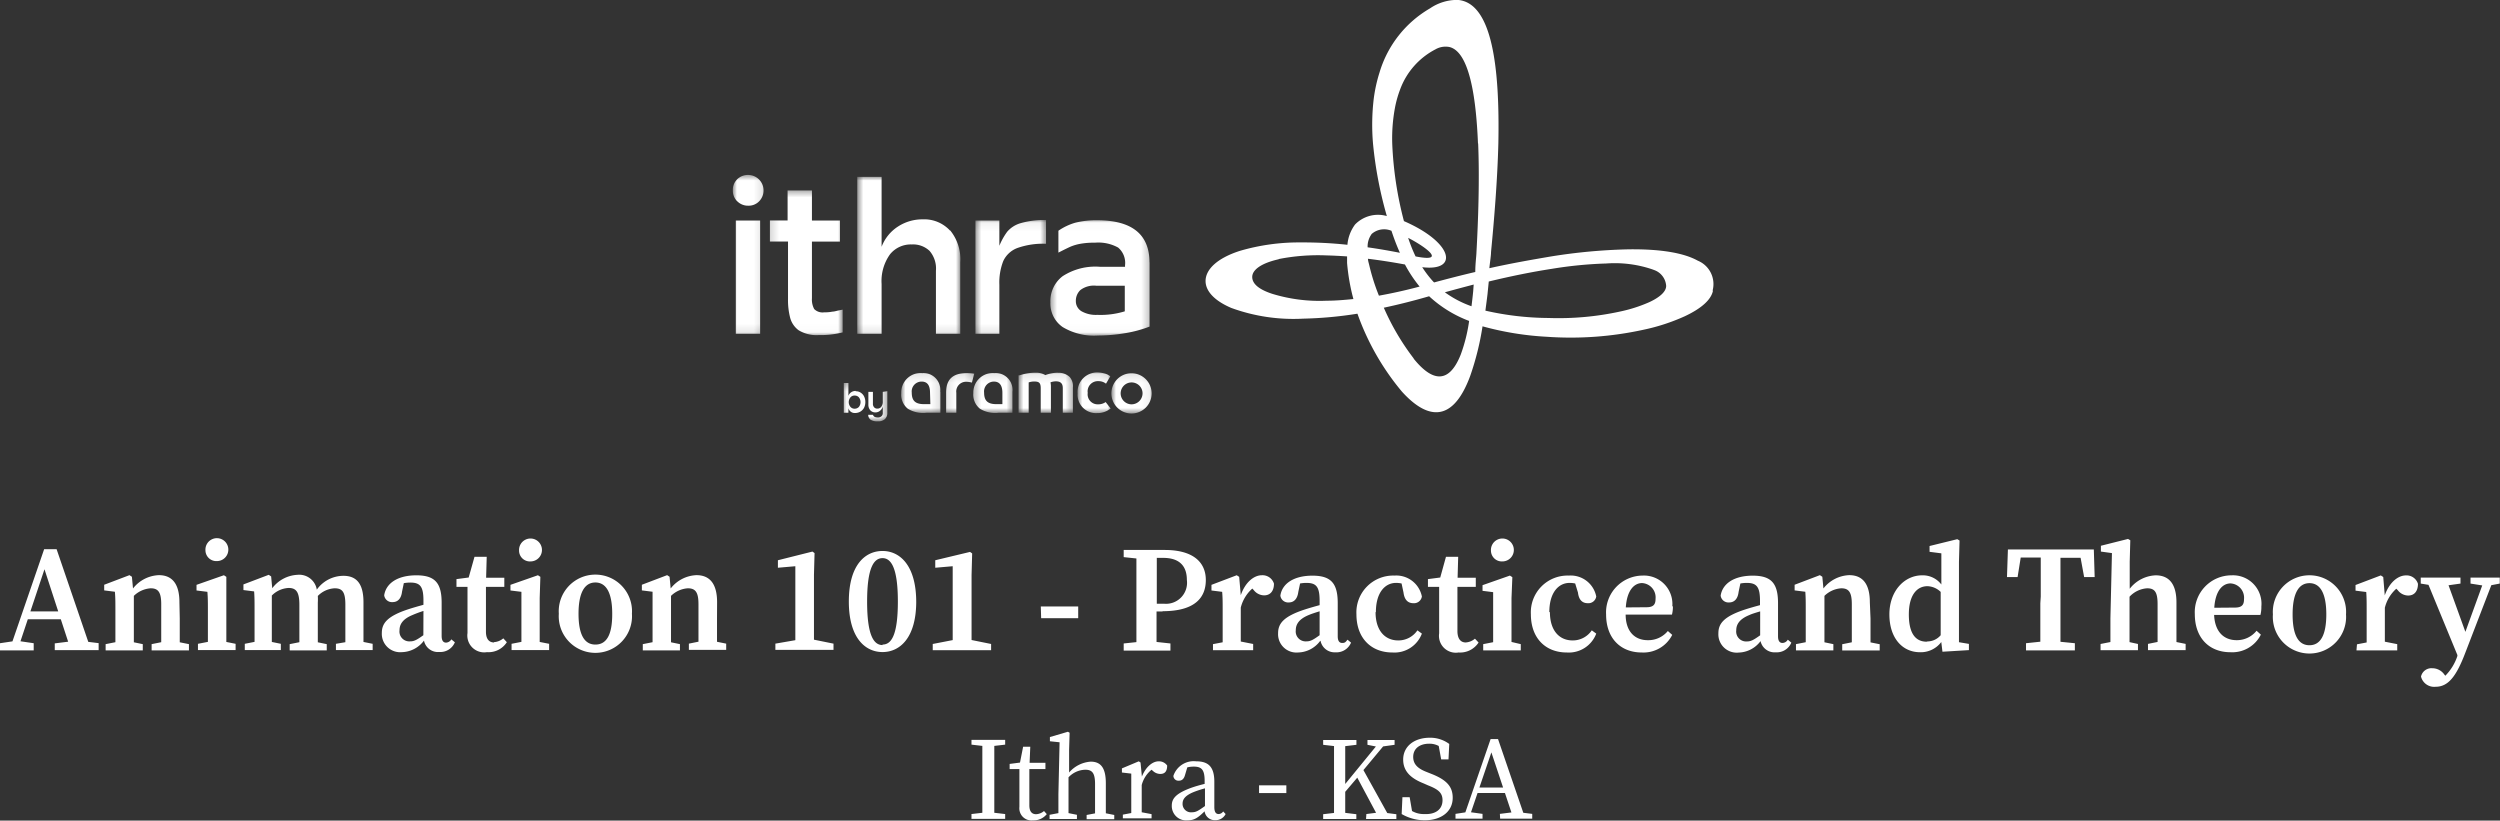 <svg xmlns="http://www.w3.org/2000/svg" xmlns:xlink="http://www.w3.org/1999/xlink" viewBox="0 0 296.79 97.42"><rect x="0" y="0" width="296.79" height="97.42" fill="#333333" stroke="none"/><defs><style>.cls-1{isolation:isolate;}.cls-2{clip-path:url(#clip-path);}.cls-3{fill:none;}.cls-17,.cls-4{fill:#fff;}.cls-5{clip-path:url(#clip-path-2);}.cls-6{clip-path:url(#clip-path-3);}.cls-7{clip-path:url(#clip-path-4);}.cls-8{clip-path:url(#clip-path-5);}.cls-9{clip-path:url(#clip-path-6);}.cls-10{clip-path:url(#clip-path-7);}.cls-11{clip-path:url(#clip-path-8);}.cls-12{clip-path:url(#clip-path-9);}.cls-13{clip-path:url(#clip-path-10);}.cls-14{clip-path:url(#clip-path-11);}.cls-15{clip-path:url(#clip-path-12);}.cls-16{clip-path:url(#clip-path-13);}.cls-17{fill-rule:evenodd;}.cls-18{mask:url(#mask);}.cls-19{clip-path:url(#clip-path-14);}.cls-20{mask:url(#mask-2);}.cls-21{clip-path:url(#clip-path-15);}.cls-22{mask:url(#mask-3);}.cls-23{clip-path:url(#clip-path-16);}.cls-24{mask:url(#mask-4);}.cls-25{clip-path:url(#clip-path-17);}.cls-26{mask:url(#mask-5);}.cls-27{clip-path:url(#clip-path-18);}.cls-28{mask:url(#mask-6);}.cls-29{clip-path:url(#clip-path-19);}.cls-30{mask:url(#mask-7);}.cls-31{clip-path:url(#clip-path-20);}.cls-32{mask:url(#mask-8);}.cls-33{clip-path:url(#clip-path-21);}.cls-34{mask:url(#mask-9);}.cls-35{clip-path:url(#clip-path-22);}.cls-36{mask:url(#mask-10);}.cls-37{clip-path:url(#clip-path-23);}.cls-38{mask:url(#mask-11);}.cls-39{clip-path:url(#clip-path-24);}.cls-40{mask:url(#mask-12);}.cls-41{clip-path:url(#clip-path-25);}</style><clipPath id="clip-path"><rect class="cls-3" x="86.99" y="20.76" width="3.65" height="18.86"/></clipPath><clipPath id="clip-path-2"><rect class="cls-3" x="91.4" y="22.61" width="8.64" height="17.18"/></clipPath><clipPath id="clip-path-3"><rect class="cls-3" x="115.58" y="44.27" width="4.65" height="4.71"/></clipPath><clipPath id="clip-path-4"><rect class="cls-3" x="107.01" y="44.27" width="4.63" height="4.71"/></clipPath><clipPath id="clip-path-5"><rect class="cls-3" x="101.82" y="20.97" width="12.19" height="18.65"/></clipPath><clipPath id="clip-path-6"><rect class="cls-3" x="115.8" y="26.18" width="8.38" height="13.44"/></clipPath><clipPath id="clip-path-7"><rect class="cls-3" x="124.7" y="26.07" width="11.77" height="13.71"/></clipPath><clipPath id="clip-path-8"><rect class="cls-3" x="100.17" y="45.46" width="5.17" height="4.53"/></clipPath><clipPath id="clip-path-9"><rect class="cls-3" x="131.96" y="44.3" width="4.77" height="4.78"/></clipPath><clipPath id="clip-path-10"><rect class="cls-3" x="120.92" y="44.24" width="6.45" height="4.74"/></clipPath><clipPath id="clip-path-11"><rect class="cls-3" x="127.93" y="44.25" width="3.92" height="4.83"/></clipPath><clipPath id="clip-path-12"><rect class="cls-3" x="127.93" y="44.25" width="3.92" height="4.87"/></clipPath><clipPath id="clip-path-13"><rect class="cls-3" x="112.31" y="44.28" width="3.36" height="4.7"/></clipPath><mask id="mask" x="86.99" y="-0.06" width="116.7" height="50.63" maskUnits="userSpaceOnUse"><rect x="86.99" y="20.77" width="3.65" height="18.86"/><g class="cls-1"><g class="cls-2"><rect class="cls-4" x="86.99" y="-0.06" width="116.7" height="50.63"/></g></g></mask><clipPath id="clip-path-14"><rect class="cls-3" x="86.99" y="20.76" width="3.65" height="18.86"/></clipPath><mask id="mask-2" x="86.99" y="-0.06" width="116.7" height="50.63" maskUnits="userSpaceOnUse"><rect x="91.4" y="22.61" width="8.64" height="17.18"/><g class="cls-1"><g class="cls-5"><rect class="cls-4" x="86.99" y="-0.06" width="116.7" height="50.63"/></g></g></mask><clipPath id="clip-path-15"><rect class="cls-3" x="91.4" y="22.61" width="8.64" height="17.18"/></clipPath><mask id="mask-3" x="86.99" y="-0.06" width="116.7" height="50.63" maskUnits="userSpaceOnUse"><rect x="101.82" y="20.98" width="12.19" height="18.65"/><g class="cls-1"><g class="cls-8"><rect class="cls-4" x="86.99" y="-0.06" width="116.7" height="50.63"/></g></g></mask><clipPath id="clip-path-16"><rect class="cls-3" x="101.82" y="20.97" width="12.19" height="18.65"/></clipPath><mask id="mask-4" x="86.99" y="-0.06" width="116.7" height="50.63" maskUnits="userSpaceOnUse"><rect x="115.8" y="26.18" width="8.38" height="13.45"/><g class="cls-1"><g class="cls-9"><rect class="cls-4" x="86.99" y="-0.06" width="116.7" height="50.63"/></g></g></mask><clipPath id="clip-path-17"><rect class="cls-3" x="115.8" y="26.18" width="8.38" height="13.44"/></clipPath><mask id="mask-5" x="86.99" y="-0.06" width="116.7" height="50.63" maskUnits="userSpaceOnUse"><rect x="124.7" y="26.07" width="11.77" height="13.71"/><g class="cls-1"><g class="cls-10"><rect class="cls-4" x="86.99" y="-0.06" width="116.7" height="50.63"/></g></g></mask><clipPath id="clip-path-18"><rect class="cls-3" x="124.7" y="26.07" width="11.77" height="13.71"/></clipPath><mask id="mask-6" x="86.99" y="-0.06" width="116.7" height="50.63" maskUnits="userSpaceOnUse"><rect x="100.17" y="45.47" width="5.17" height="4.53"/><g class="cls-1"><g class="cls-11"><rect class="cls-4" x="86.99" y="-0.06" width="116.7" height="50.63"/></g></g></mask><clipPath id="clip-path-19"><rect class="cls-3" x="100.17" y="45.46" width="5.17" height="4.53"/></clipPath><mask id="mask-7" x="86.99" y="-0.06" width="116.7" height="50.63" maskUnits="userSpaceOnUse"><rect x="131.96" y="44.3" width="4.77" height="4.78"/><g class="cls-1"><g class="cls-12"><rect class="cls-4" x="86.99" y="-0.06" width="116.7" height="50.63"/></g></g></mask><clipPath id="clip-path-20"><rect class="cls-3" x="131.96" y="44.3" width="4.77" height="4.78"/></clipPath><mask id="mask-8" x="86.99" y="-0.06" width="116.7" height="50.63" maskUnits="userSpaceOnUse"><rect x="120.92" y="44.25" width="6.45" height="4.74"/><g class="cls-1"><g class="cls-13"><rect class="cls-4" x="86.99" y="-0.06" width="116.7" height="50.63"/></g></g></mask><clipPath id="clip-path-21"><rect class="cls-3" x="120.92" y="44.24" width="6.45" height="4.74"/></clipPath><mask id="mask-9" x="86.99" y="-0.06" width="116.7" height="50.63" maskUnits="userSpaceOnUse"><g class="cls-14"><rect x="127.93" y="44.26" width="3.92" height="4.86"/><g class="cls-1"><g class="cls-15"><rect class="cls-4" x="86.99" y="-0.06" width="116.7" height="50.63"/></g></g></g></mask><clipPath id="clip-path-22"><rect class="cls-3" x="127.93" y="44.25" width="3.92" height="4.83"/></clipPath><mask id="mask-10" x="86.99" y="-0.06" width="116.7" height="50.63" maskUnits="userSpaceOnUse"><rect x="112.31" y="44.29" width="3.36" height="4.7"/><g class="cls-1"><g class="cls-16"><rect class="cls-4" x="86.99" y="-0.06" width="116.7" height="50.63"/></g></g></mask><clipPath id="clip-path-23"><rect class="cls-3" x="112.31" y="44.28" width="3.36" height="4.7"/></clipPath><mask id="mask-11" x="86.99" y="-0.06" width="116.7" height="50.63" maskUnits="userSpaceOnUse"><rect x="115.58" y="44.27" width="4.65" height="4.71"/><g class="cls-1"><g class="cls-6"><rect class="cls-4" x="86.99" y="-0.06" width="116.7" height="50.63"/></g></g></mask><clipPath id="clip-path-24"><rect class="cls-3" x="115.58" y="44.27" width="4.65" height="4.71"/></clipPath><mask id="mask-12" x="86.99" y="-0.06" width="116.7" height="50.63" maskUnits="userSpaceOnUse"><rect x="107.01" y="44.27" width="4.63" height="4.71"/><g class="cls-1"><g class="cls-7"><rect class="cls-4" x="86.99" y="-0.06" width="116.7" height="50.63"/></g></g></mask><clipPath id="clip-path-25"><rect class="cls-3" x="107.01" y="44.27" width="4.63" height="4.71"/></clipPath></defs><g id="Layer_2" data-name="Layer 2"><g id="Layer_1-2" data-name="Layer 1"><path class="cls-4" d="M6.5,76.38l1.59-.2-.87-2.66H3.3l-.87,2.61L4,76.36v.85H0v-.85l1.48-.22L5.24,65.2H6.72l3.76,11,1.23.15v.83H6.5Zm-2.89-3.8h3.3l-1.63-5Zm17.73.85,0,2.82,1.09.22v.74H18v-.74l1.14-.23,0-2.81V71.72c0-1.41-.36-1.88-1.25-1.88a3.17,3.17,0,0,0-2,.9v2.69l0,2.82,1.06.22v.74H12.54v-.74l1.16-.23,0-2.81v-1c0-1,0-1.46-.06-2.18l-1.27-.16v-.67l3-1.14.29.19.13,1.39a4.1,4.1,0,0,1,3.07-1.58c1.55,0,2.44,1,2.44,3.21Zm6.63,3v.74H23.5v-.74l1.18-.23,0-2.81v-.86c0-1,0-1.55-.06-2.27l-1.29-.16v-.67l3.25-1.14.29.19,0,2.52v2.39l0,2.82Zm-3.58-11.1a1.36,1.36,0,1,1,1.36,1.28A1.29,1.29,0,0,1,24.39,65.37Zm18.76,6.12v1.94l0,2.82,1.09.22v.74H39.88v-.74L41,76.24l0-2.81V71.78c0-1.52-.37-1.94-1.27-1.94a3,3,0,0,0-2,.91,6.52,6.52,0,0,1,0,.79v1.89l0,2.82,1.06.22v.74h-4.4v-.74l1.15-.23,0-2.81V71.8c0-1.46-.34-2-1.27-2a3,3,0,0,0-2,.9v2.69l0,2.82,1.07.22v.74H29.06v-.74l1.16-.23,0-2.81v-1c0-1,0-1.46-.05-2.18l-1.27-.16v-.67l3-1.14.29.19.13,1.4a4,4,0,0,1,3-1.59h0A2.11,2.11,0,0,1,37.61,70a3.89,3.89,0,0,1,3.09-1.64C42.33,68.33,43.15,69.3,43.15,71.49Zm7.19,4.59a3.37,3.37,0,0,1-2.62,1.38,2.18,2.18,0,0,1-2.39-2.28h0c0-1.14.63-2,3.23-2.84.46-.15,1.09-.33,1.71-.5v-.51c0-1.68-.4-2.13-1.57-2.13a4.38,4.38,0,0,0-.76.07l-.21,1c-.1.86-.53,1.25-1.12,1.25a.93.93,0,0,1-1-.81c.22-1.44,1.61-2.37,3.82-2.37s3,.91,3,3.26v3.93c0,.57.2.8.53.8a.76.76,0,0,0,.62-.39l.42.35a1.86,1.86,0,0,1-1.85,1.15A1.69,1.69,0,0,1,50.34,76.08Zm-.07-3.51A12.79,12.79,0,0,0,49,73c-1.21.49-1.57,1.13-1.57,1.82a1.17,1.17,0,0,0,1.26,1.32c.47,0,.79-.17,1.57-.73Zm8.38,3.7a1.85,1.85,0,0,0,1.1-.45l.42.46a2.58,2.58,0,0,1-2.36,1.18,2,2,0,0,1-2.31-2.27c0-.53,0-1,0-1.67V69.67H54.19v-.92l1.45-.19.69-2.46h1.45l-.07,2.49h2.16v1.08H57.69V75C57.69,75.88,58.08,76.27,58.65,76.27Zm6.54.2v.74H60.73v-.74l1.17-.23,0-2.81v-.86c0-1,0-1.55,0-2.27l-1.3-.16v-.67l3.26-1.14.29.19L64.07,71v2.39l0,2.82Zm-3.57-11.1A1.36,1.36,0,1,1,63,66.65,1.29,1.29,0,0,1,61.62,65.37Zm4.72,7.53a4.35,4.35,0,1,1,8.68,0,4.35,4.35,0,1,1-8.68,0Zm6.34,0c0-2.49-.72-3.71-2-3.71s-2,1.22-2,3.71.7,3.66,2,3.66S72.68,75.41,72.68,72.92Zm12.44.51,0,2.82,1.09.22v.74H81.78v-.74l1.14-.23,0-2.81V71.72c0-1.41-.36-1.88-1.26-1.88a3.15,3.15,0,0,0-2,.9v2.69l0,2.82,1.06.22v.74H76.31v-.74l1.16-.23,0-2.81v-1c0-1,0-1.46,0-2.18l-1.27-.16v-.67l3-1.14.29.19.13,1.39a4.08,4.08,0,0,1,3.06-1.58c1.56,0,2.45,1,2.45,3.21Zm11.33-7.89.25.18-.07,2.57v5.14l0,2.57,2.32.47v.74H92.05v-.74L94.42,76l0-2.58V67.22l-2.07.18v-.89Zm12.32,5.93c0,4.31-1.94,6-4,6s-4-1.68-4-6,1.92-6,4-6S108.77,67.15,108.77,71.47Zm-4,5.11c1,0,1.82-1,1.82-5.11s-.85-5.15-1.82-5.15-1.83,1-1.83,5.15S103.78,76.58,104.78,76.58Zm10.39-11,.25.18-.07,2.57v5.14l0,2.57,2.32.47v.74h-6.93v-.74l2.37-.46,0-2.58V67.22l-2.07.18v-.89ZM123.56,72H128v1.39h-4.4Zm14.47.59h-.73l0,3.62,1.65.18v.85h-5.55v-.85l1.51-.16c0-1.5,0-3,0-4.58v-.78c0-1.51,0-3,0-4.57l-1.51-.16v-.85h4.87c3.37,0,4.88,1.45,4.88,3.57S141.82,72.56,138,72.56Zm.14-.92a2.5,2.5,0,0,0,2.73-2.82c0-1.7-.93-2.62-2.8-2.62h-.77c0,1.52,0,3.07,0,4.64v.8ZM144,76.47l1.15-.22,0-2.82v-1c0-1,0-1.45-.06-2.17l-1.27-.16v-.67l3-1.14.29.19.19,2.18c.53-1.54,1.56-2.37,2.51-2.37a1.42,1.42,0,0,1,1.43,1c0,.89-.45,1.39-1.17,1.39a1.59,1.59,0,0,1-1.24-.64l-.16-.17a4.47,4.47,0,0,0-1.37,2.26v1.28l0,2.75,1.47.29v.74H144Zm12.73-.39a3.35,3.35,0,0,1-2.62,1.38,2.18,2.18,0,0,1-2.38-2.28h0c0-1.14.62-2,3.22-2.84.46-.15,1.09-.33,1.71-.5v-.51c0-1.68-.4-2.13-1.57-2.13a4.27,4.27,0,0,0-.75.07l-.21,1c-.11.86-.54,1.25-1.13,1.25a.93.93,0,0,1-1-.81c.21-1.44,1.61-2.37,3.81-2.37s3,.91,3,3.26v3.93c0,.57.2.8.54.8s.41-.13.62-.39l.42.35a1.87,1.87,0,0,1-1.86,1.15A1.7,1.7,0,0,1,156.77,76.08Zm-.07-3.51c-.49.15-.95.3-1.26.43-1.21.49-1.57,1.13-1.57,1.82a1.18,1.18,0,0,0,1.27,1.32c.47,0,.78-.17,1.56-.73Zm6.64.1c0,2.17,1.1,3.36,2.7,3.36a2.73,2.73,0,0,0,2.27-1.2l.53.39a3.48,3.48,0,0,1-3.51,2.24c-2.46,0-4.26-1.65-4.26-4.54a4.37,4.37,0,0,1,4.5-4.59,3.1,3.1,0,0,1,3.27,2.48.94.94,0,0,1-1,.8c-.66,0-1.07-.4-1.18-1.26l-.23-1.08a3,3,0,0,0-.66-.07C164.46,69.2,163.34,70.3,163.34,72.67ZM174,76.27a1.85,1.85,0,0,0,1.1-.45l.43.46a2.61,2.61,0,0,1-2.37,1.18,2,2,0,0,1-2.31-2.27c0-.53,0-1,0-1.67V69.67h-1.33v-.92l1.46-.19.68-2.46h1.45l-.07,2.49h2.16v1.08h-2.18V75C173.05,75.88,173.44,76.27,174,76.27Zm6.54.2v.74h-4.46v-.74l1.18-.23,0-2.81v-.86c0-1,0-1.55,0-2.27L176,70.14v-.67l3.25-1.14.29.19L179.44,71v2.39l0,2.82ZM177,65.37a1.36,1.36,0,1,1,1.36,1.28A1.29,1.29,0,0,1,177,65.37Zm7,7.3c0,2.17,1.1,3.36,2.7,3.36a2.72,2.72,0,0,0,2.27-1.2l.53.39a3.48,3.48,0,0,1-3.51,2.24c-2.46,0-4.25-1.65-4.25-4.54a4.36,4.36,0,0,1,4.5-4.59,3.09,3.09,0,0,1,3.26,2.48.94.94,0,0,1-1,.8c-.66,0-1.07-.4-1.17-1.26L187,69.27a3.11,3.11,0,0,0-.67-.07C185.06,69.2,183.93,70.3,183.93,72.67Zm14.6-.71a3.78,3.78,0,0,1-.11,1h-5.5C193,75,194.1,76,195.61,76A3,3,0,0,0,198,74.91l.52.46a3.82,3.82,0,0,1-3.62,2.09c-2.51,0-4.23-1.69-4.23-4.52A4.37,4.37,0,0,1,195,68.33,3.38,3.38,0,0,1,198.53,72Zm-3.14.13c.87,0,1.08-.37,1.08-1a1.7,1.7,0,0,0-1.6-1.87c-.87,0-1.79.76-1.93,2.89Zm13.56,4a3.35,3.35,0,0,1-2.61,1.38A2.18,2.18,0,0,1,204,75.18h0c0-1.14.63-2,3.22-2.84.46-.15,1.1-.33,1.72-.5v-.51c0-1.68-.41-2.13-1.58-2.13a4.35,4.35,0,0,0-.75.07l-.21,1c-.1.86-.53,1.25-1.13,1.25a.93.93,0,0,1-1-.81c.22-1.44,1.61-2.37,3.81-2.37s3,.91,3,3.26v3.93c0,.57.2.8.54.8a.76.76,0,0,0,.62-.39l.42.35a1.87,1.87,0,0,1-1.85,1.15A1.7,1.7,0,0,1,209,76.08Zm-.06-3.51c-.5.15-1,.3-1.27.43-1.21.49-1.57,1.13-1.57,1.82a1.18,1.18,0,0,0,1.27,1.32c.47,0,.78-.17,1.57-.73Zm13.1.86,0,2.82,1.09.22v.74h-4.45v-.74l1.14-.23,0-2.81V71.72c0-1.41-.36-1.88-1.25-1.88a3.15,3.15,0,0,0-2,.9v2.69l0,2.82,1.06.22v.74h-4.44v-.74l1.16-.23,0-2.81v-1c0-1,0-1.46-.05-2.18l-1.27-.16v-.67l3-1.14.29.19.13,1.39a4.08,4.08,0,0,1,3.06-1.58c1.56,0,2.45,1,2.45,3.21Zm11.68,3v.74l-3.14.19-.14-1.15a3.05,3.05,0,0,1-2.52,1.21c-2.12,0-3.64-1.71-3.64-4.49s1.78-4.64,3.9-4.64a2.77,2.77,0,0,1,2.27,1.09V65.69l-1.4-.18v-.69l3.29-.81.27.16-.07,2.54v9.53Zm-4.93-.29a2.09,2.09,0,0,0,1.58-.74V70.27a2.36,2.36,0,0,0-1.57-.68c-1.21,0-2.21,1-2.21,3.35S227.46,76.18,228.74,76.18Zm13.46-5.34c0-1.53,0-3.08,0-4.62h-2.38l-.37,2.32h-1.26l.11-3.28h10.2l.1,3.28h-1.25L247,66.22h-2.39c0,1.52,0,3.06,0,4.62v.78c0,1.52,0,3,0,4.57l1.71.17v.85h-5.8v-.85l1.7-.18c0-1.49,0-3,0-4.56Zm8.45-5.15-1.31-.18v-.69l3.22-.81.27.16-.07,2.54v3.22a4.11,4.11,0,0,1,3.08-1.6h0c1.57,0,2.47,1,2.47,3.21v1.89l0,2.82,1.09.22v.74H255v-.74l1.14-.23,0-2.81V71.72c0-1.42-.33-1.88-1.24-1.88a3.13,3.13,0,0,0-2.09,1v2.57l0,2.82,1,.22v.74h-4.44v-.74l1.17-.23,0-2.81ZM268.46,72a3.78,3.78,0,0,1-.11,1h-5.5C262.94,75,264,76,265.54,76a3,3,0,0,0,2.35-1.12l.51.46a3.79,3.79,0,0,1-3.61,2.09c-2.51,0-4.23-1.69-4.23-4.52a4.37,4.37,0,0,1,4.37-4.61A3.38,3.38,0,0,1,268.46,72Zm-3.14.13c.87,0,1.08-.37,1.08-1a1.7,1.7,0,0,0-1.6-1.87c-.87,0-1.79.76-1.93,2.89Zm4.51.81a4.35,4.35,0,1,1,8.68,0,4.35,4.35,0,1,1-8.68,0Zm6.34,0c0-2.49-.72-3.71-2-3.71s-2,1.22-2,3.71.7,3.66,2,3.66S276.17,75.41,276.17,72.92Zm3.64,3.55,1.15-.22,0-2.82v-1c0-1,0-1.45-.05-2.17l-1.27-.16v-.67l3-1.14.29.19.18,2.18c.54-1.54,1.57-2.37,2.52-2.37a1.41,1.41,0,0,1,1.42,1c0,.89-.44,1.39-1.16,1.39a1.58,1.58,0,0,1-1.24-.64l-.17-.17a4.46,4.46,0,0,0-1.36,2.26v1.28l0,2.75,1.47.29v.74h-4.84Zm7.6,3.84a1.27,1.27,0,0,1,1.34-1,1.75,1.75,0,0,1,1.44.76l.11.13a6,6,0,0,0,1.43-2.34l0-.12-3.43-8.33-.92-.15v-.71h4.72v.71l-1.42.2,2,5.53,2-5.51-1.39-.22v-.71h3.47v.71l-1,.19-3.08,8c-1.05,2.76-2,4.06-3.53,4.06A1.61,1.61,0,0,1,287.41,80.31Z"/><path class="cls-4" d="M116.62,92.17c0-1.2,0-2.41,0-3.62l-1.29-.15v-.57h4v.57l-1.29.15c0,1.19,0,2.4,0,3.62v.69c0,1.21,0,2.42,0,3.63l1.29.15v.57h-4v-.57l1.29-.15c0-1.19,0-2.4,0-3.63ZM123,96.66a1.54,1.54,0,0,0,.94-.38l.33.37a2,2,0,0,1-1.65.74,1.44,1.44,0,0,1-1.6-1.6c0-.35,0-.65,0-1.19V91.3h-1.16v-.61l1.23-.16.37-1.88h.85l-.08,1.91h1.88v.74h-1.91v4.33C122.21,96.36,122.52,96.66,123,96.66Zm2.79-8.54L124.64,88v-.5l2.14-.63.2.12-.06,2v2.72a3.72,3.72,0,0,1,2.56-1.29c1.21,0,1.8.74,1.8,2.58v1.3l0,2.25,1,.2v.5H129v-.5l1-.19,0-2.26V93.07c0-1.28-.33-1.69-1.15-1.69a2.81,2.81,0,0,0-2,.9v2l0,2.25,1,.2v.5h-3.25v-.5l1.05-.2,0-2.25Zm7.51,8.59,1-.19,0-2.26V93.6c0-.77,0-1.2,0-1.76l-1.11-.13v-.49l2-.84.21.14.16,1.67c.46-1.14,1.25-1.81,2-1.81a1.18,1.18,0,0,1,1,.5c0,.67-.26,1-.82,1a1.29,1.29,0,0,1-.86-.35l-.17-.15a3.44,3.44,0,0,0-1.17,1.82v1l0,2.23,1.17.22v.5h-3.41Zm9.75-.44c-.77.76-1.24,1.12-2.06,1.12a1.71,1.71,0,0,1-1.88-1.75c0-.8.43-1.43,2.32-2.12.43-.15,1-.32,1.58-.46v-.35c0-1.36-.38-1.7-1.3-1.7a3.24,3.24,0,0,0-.76.09l-.27.91c-.12.44-.35.67-.73.67a.59.59,0,0,1-.65-.57A2.54,2.54,0,0,1,142,90.38c1.46,0,2.16.66,2.16,2.43v3c0,.61.2.83.51.83a.67.67,0,0,0,.54-.31l.29.31a1.33,1.33,0,0,1-1.22.73A1.22,1.22,0,0,1,143,96.27Zm0-2.68a12,12,0,0,0-1.27.41c-1.23.48-1.39,1-1.39,1.43a1,1,0,0,0,1.12,1c.47,0,.74-.17,1.54-.74Zm6.42-.36h3.24v.92h-3.24Zm12.74,3.41,1.15-.15-2.23-4.17L159.7,94l0,2.5,1.32.16v.57h-3.94v-.57l1.29-.15c0-1.19,0-2.4,0-3.63v-.69c0-1.2,0-2.41,0-3.62l-1.29-.15v-.57h3.95v.57l-1.33.16c0,1.18,0,2.39,0,3.61v.88l3.64-4.45-1-.2v-.57h3.22v.57l-1.36.19-2.34,2.81,2.83,5.1,1.08.14v.57h-3.6ZM171.25,95c0-.9-.53-1.3-1.73-1.77L169,93c-1.44-.57-2.42-1.39-2.42-2.82,0-1.62,1.36-2.6,3.16-2.6a3.79,3.79,0,0,1,2.31.74l-.09,1.83h-.87l-.29-1.59a2.29,2.29,0,0,0-1.14-.27c-1.07,0-1.89.54-1.89,1.57,0,.88.57,1.39,1.58,1.78l.55.22c1.85.72,2.56,1.53,2.56,2.85,0,1.65-1.38,2.67-3.32,2.67a5.46,5.46,0,0,1-2.74-.74l.09-2h.86l.28,1.64a2.76,2.76,0,0,0,1.47.36C170.39,96.71,171.25,96.1,171.25,95Zm6.81,1.62,1.37-.17-.77-2.31h-3.25l-.78,2.29,1.37.19v.57h-3.21v-.57l1.17-.18,3-8.7h.88l3,8.75,1.06.13v.57h-3.81Zm-2.43-3.13h2.81l-1.39-4.17Z"/><path class="cls-17" d="M203.35,34.54c-.23,1.09-1.45,2.12-3.33,3a23.57,23.57,0,0,1-4.93,1.61,40.37,40.37,0,0,1-11.46.83A35.65,35.65,0,0,1,176,38.74h0a33,33,0,0,1-1.46,5.88c-2.21,6-5.39,4.88-8.11,1.87a30,30,0,0,1-5.28-9.25,47.17,47.17,0,0,1-6.46.59,21.49,21.49,0,0,1-8.51-1.27c-2-.85-3.06-2-3.06-3.2,0-1.35,1.34-2.7,4.08-3.58a24.92,24.92,0,0,1,7.19-1,49.13,49.13,0,0,1,5.57.28,4.68,4.68,0,0,1,.91-2.41,3.79,3.79,0,0,1,3.77-1h0A47.19,47.19,0,0,1,163,17.06a26.21,26.21,0,0,1,.09-5.38,17.91,17.91,0,0,1,.68-3.07,13.13,13.13,0,0,1,6-7.62,5.72,5.72,0,0,1,3.28-1c4.16.32,5,8.25,4.83,17-.11,4.37-.49,9-.87,12.93,0,.42-.12,1.14-.2,1.92,2.55-.57,5-1,7.29-1.39a66.69,66.69,0,0,1,9.21-.85c3.69-.05,6.53.39,8.25,1.35a3,3,0,0,1,1.76,3.52m-28.63,1.89c.07-.56.14-1.15.2-1.77l.06-.81c-1.1.29-2.24.59-3.42.92h0a12.25,12.25,0,0,0,3.17,1.66m-6.85,6.25c1.85,2.28,4,3.41,5.56-.51a19.33,19.33,0,0,0,1-4h0a14.51,14.51,0,0,1-4.75-2.93c-1.89.55-3.69,1-5.38,1.36a28.91,28.91,0,0,0,3.53,6M163.7,35.1c1.51-.27,3.12-.62,4.83-1.08l-.09-.11a15.79,15.79,0,0,1-1.65-2.51h0c-1.57-.29-3-.51-4.39-.68,0,.23.08.46.14.71a24.6,24.6,0,0,0,1.16,3.67m4.35-4.66c4,.79.82-1.35-.88-2.2a18.67,18.67,0,0,0,.88,2.2m-16.26.34c-2.12.48-3.13,1.28-3.13,2.1s.81,1.49,2.37,2a19.11,19.11,0,0,0,6.46.82c1,0,2-.08,3.18-.2a24.33,24.33,0,0,1-.75-4.28q0-.41,0-.78-1.32-.09-2.46-.12a24.25,24.25,0,0,0-5.64.43m11-2.94a2.46,2.46,0,0,0-.46,1.55c1.22.17,2.49.39,3.83.65h0a27,27,0,0,1-1-2.61,2.24,2.24,0,0,0-2.39.41m12.66-10.78c-.24-5.89-1.11-10.84-3.35-11.44a2.4,2.4,0,0,0-1.7.27,8.76,8.76,0,0,0-4.2,4.78,12.73,12.73,0,0,0-.61,2.18,19.82,19.82,0,0,0-.32,4.21,42.75,42.75,0,0,0,1.39,9.22h0c5.85,2.54,6.55,6,2.17,5.47a12.49,12.49,0,0,0,1.3,1.7l.11.11c1.67-.45,3.3-.87,4.89-1.24,0-.89.1-1.65.13-2.15.22-4,.39-8.81.21-13.11m20.83,15a13.81,13.81,0,0,0-5.6-.75,48.75,48.75,0,0,0-6.52.64c-2.21.34-4.72.84-7.45,1.5-.06.63-.12,1.19-.15,1.51-.08.68-.17,1.33-.25,1.95h0a34.6,34.6,0,0,0,7.51.87,34.29,34.29,0,0,0,8.5-.77,17.3,17.3,0,0,0,3.45-1.11c1.27-.59,2-1.26,2-1.93a2.14,2.14,0,0,0-1.51-1.91"/><g class="cls-18"><g class="cls-19"><path class="cls-17" d="M87.35,39.63h2.89V26.18H87.35Zm.16-15.74A1.76,1.76,0,0,1,87,22.58a1.74,1.74,0,0,1,.52-1.3,1.81,1.81,0,0,1,1.31-.51,1.84,1.84,0,0,1,1.3,3.12,1.73,1.73,0,0,1-1.3.53,1.79,1.79,0,0,1-1.31-.53"/></g></g><g class="cls-20"><g class="cls-21"><path class="cls-17" d="M98.75,37c.27,0,.51-.08.73-.13l.56-.11v2.7a10.85,10.85,0,0,1-2.86.32,4.09,4.09,0,0,1-2.38-.58,2.71,2.71,0,0,1-1-1.49,8.39,8.39,0,0,1-.25-2.24v-6.8H91.4v-2.5h2.1V22.61h2.89v3.57h3.33v2.5H96.39V35.4a2.38,2.38,0,0,0,.27,1.29,1.39,1.39,0,0,0,1.17.39,5,5,0,0,0,.92-.07"/></g></g><g class="cls-22"><g class="cls-23"><path class="cls-17" d="M112.8,27.35A5.41,5.41,0,0,1,114,31.14v8.49h-2.89V32.14a3.2,3.2,0,0,0-.76-2.36,2.84,2.84,0,0,0-2.1-.76,3.17,3.17,0,0,0-2.59,1.17,5.45,5.45,0,0,0-1,3.53v5.91h-2.89V21h2.89v8.3a4.94,4.94,0,0,1,2-2.44,5.29,5.29,0,0,1,2.87-.82,4.16,4.16,0,0,1,3.25,1.33"/></g></g><g class="cls-24"><g class="cls-25"><path class="cls-17" d="M124.18,26.18v2.76a9.12,9.12,0,0,0-3.42.51A3,3,0,0,0,119.1,31a7,7,0,0,0-.46,2.8v5.83H115.8V26.18h2.84v3a7.76,7.76,0,0,1,.93-1.67,3.3,3.3,0,0,1,1.54-1,9.7,9.7,0,0,1,3.07-.38"/></g></g><g class="cls-26"><g class="cls-27"><path class="cls-17" d="M133.53,36.92v-3h-3.39a2.65,2.65,0,0,0-1.89.52,1.76,1.76,0,0,0-.53,1.29,1.39,1.39,0,0,0,.67,1.22,3.47,3.47,0,0,0,1.88.43,9.78,9.78,0,0,0,3.26-.42m2.94-5.83v7.64a14.37,14.37,0,0,1-2.88.78,19.32,19.32,0,0,1-3.24.28,7.18,7.18,0,0,1-4.19-1,3.39,3.39,0,0,1-1.46-2.93,3.71,3.71,0,0,1,1.45-3.11,7.12,7.12,0,0,1,4.41-1.12h3v-.18a2.38,2.38,0,0,0-.82-2.1,4.87,4.87,0,0,0-2.75-.58,9.2,9.2,0,0,0-1.72.13,5.56,5.56,0,0,0-1.15.33q-.44.19-1.47.72v-2.6a7,7,0,0,1,2-.95,10.22,10.22,0,0,1,2.61-.29c4.13,0,6.2,1.68,6.2,5"/></g></g><g class="cls-28"><g class="cls-29"><path class="cls-17" d="M101.59,46.41a.94.94,0,0,0-.53.15.81.81,0,0,0-.34.44V45.47h-.55V49h.55v-.54a.77.77,0,0,0,.81.57,1.22,1.22,0,0,0,.6-.16,1.19,1.19,0,0,0,.44-.45,1.51,1.51,0,0,0,.16-.68,1.48,1.48,0,0,0-.15-.68,1.11,1.11,0,0,0-.41-.45,1,1,0,0,0-.58-.16m-.13,2.07a.64.64,0,0,1-.5-.22.88.88,0,0,1,0-1.12.61.61,0,0,1,.5-.22.64.64,0,0,1,.51.22.92.92,0,0,1,0,1.12.67.67,0,0,1-.51.22m3.34-2v1.11a1,1,0,0,1-.18.66.56.56,0,0,1-.45.22.5.5,0,0,1-.39-.15.59.59,0,0,1-.15-.44v-1.4h-.54V48a1,1,0,0,0,.23.71.8.8,0,0,0,.61.25.82.82,0,0,0,.52-.18.92.92,0,0,0,.35-.51V49a.51.51,0,0,1-.16.42.61.61,0,0,1-.42.14c-.34,0-.53-.11-.58-.32h-.57a.72.72,0,0,0,.29.59,1.52,1.52,0,0,0,.86.19,1.18,1.18,0,0,0,.84-.27,1,1,0,0,0,.28-.75V46.44Z"/></g></g><g class="cls-30"><g class="cls-31"><path class="cls-17" d="M134.35,48a1.3,1.3,0,1,1,1.29-1.3,1.31,1.31,0,0,1-1.29,1.3m0-3.69a2.39,2.39,0,1,0,2.37,2.39,2.4,2.4,0,0,0-2.37-2.39"/></g></g><g class="cls-32"><g class="cls-33"><path class="cls-17" d="M125.59,44.25a4.2,4.2,0,0,0-1.49.28,2.15,2.15,0,0,0-1.16-.28,5.72,5.72,0,0,0-1.9.31l-.12,0V49h1.2v-3.6a2,2,0,0,1,.67-.11c.59,0,.76.19.76.81V49h1.21V46a2.52,2.52,0,0,0-.05-.61,1.94,1.94,0,0,1,.64-.12c.57,0,.82.26.82.81V49h1.2V46a1.64,1.64,0,0,0-.37-1.23,1.87,1.87,0,0,0-1.41-.51"/></g></g><g class="cls-34"><g class="cls-35"><path class="cls-17" d="M130.38,48a1.19,1.19,0,0,1-1.25-1.36,1.21,1.21,0,0,1,1.27-1.39,1.4,1.4,0,0,1,.9.3l.51-.87a1.77,1.77,0,0,0-.71-.35,3.32,3.32,0,0,0-.77-.11,2.31,2.31,0,0,0-2.4,2.48,2.19,2.19,0,0,0,2.33,2.34,2.45,2.45,0,0,0,1.59-.55l-.59-.76a1.51,1.51,0,0,1-.88.27"/></g></g><g class="cls-36"><g class="cls-37"><path class="cls-17" d="M114.81,44.29c-1.71,0-2.5.75-2.5,2.35V49h1.22V46.63a1.16,1.16,0,0,1,1.17-1.31,2.66,2.66,0,0,1,.68.1l.28-1.06a6.43,6.43,0,0,0-.85-.07"/></g></g><g class="cls-38"><g class="cls-39"><path class="cls-17" d="M119,46.64c0-.9-.35-1.34-1-1.34a1.17,1.17,0,0,0-1.17,1.31c0,1,.46,1.37,1.48,1.37H119Zm1.19-.14V49h-1.64a3.48,3.48,0,0,1-2.21-.47,2.16,2.16,0,0,1-.79-1.87,2.31,2.31,0,0,1,2.49-2.37,2,2,0,0,1,2.15,2.22"/></g></g><g class="cls-40"><g class="cls-41"><path class="cls-17" d="M110.41,46.64c0-.91-.33-1.34-1-1.34a1.17,1.17,0,0,0-1.17,1.31c0,1,.46,1.37,1.48,1.37h.73Zm1.23-.14V49H110a3.5,3.5,0,0,1-2.22-.47,2.16,2.16,0,0,1-.79-1.87,2.31,2.31,0,0,1,2.5-2.37,2,2,0,0,1,2.13,2.22"/></g></g></g></g></svg>